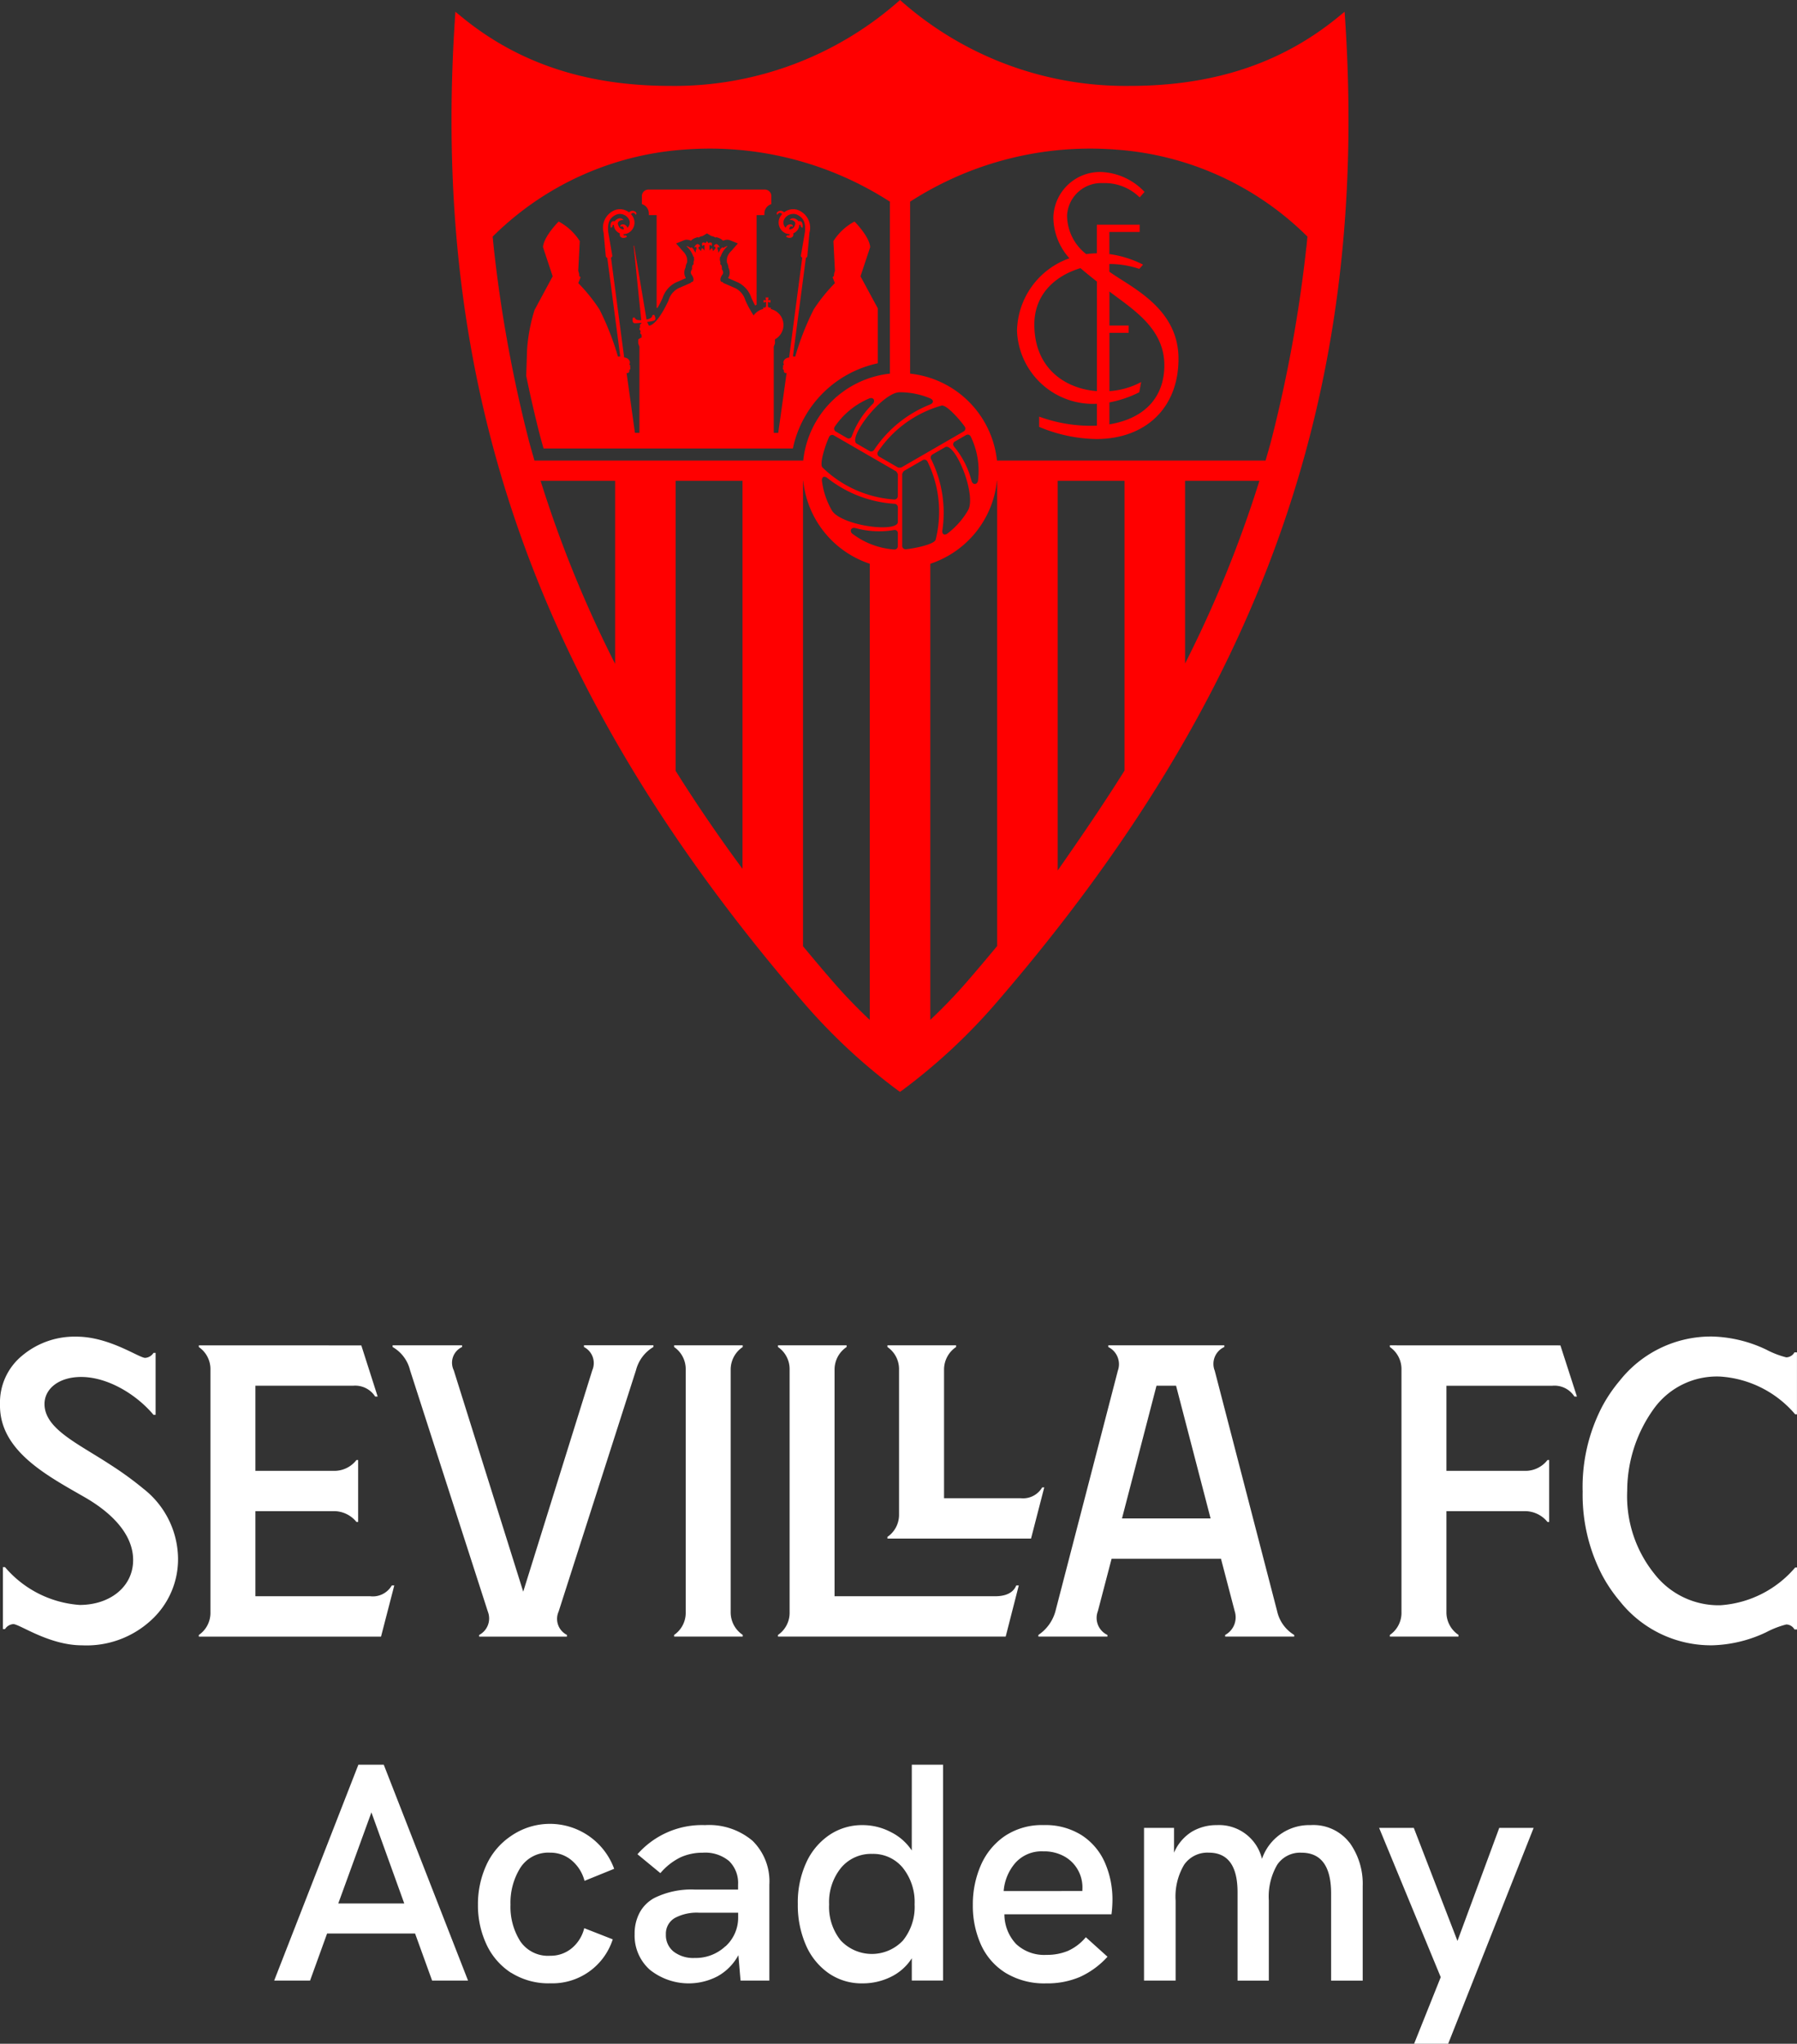 <?xml version="1.0" encoding="UTF-8"?>
<svg xmlns="http://www.w3.org/2000/svg" width="185.688" height="211.141" viewBox="0 0 185.688 211.141">
  <rect x="0" y="0" width="185.688" height="211.141" fill="#333333" stroke="none"/>
  <g id="Grupo_796" data-name="Grupo 796" transform="translate(19335.078 2109)">
    <path id="Trazado_490" data-name="Trazado 490" d="M67.046,22.077c0,.053,0,.1,0,.146h.806V31.8l.05.008.04,0c.28-.483.482-.927.517-1.006a2.728,2.728,0,0,1,1.371-1.615l1.046-.456a1.093,1.093,0,0,1-.034-1.092,1.166,1.166,0,0,1,.153-.515l.013-.234-.032-.264a1.469,1.469,0,0,0-.412-.674l-.7-.8.864-.351a.779.779,0,0,1,.227-.033,1.031,1.031,0,0,1,.439.1,1.207,1.207,0,0,1,.467-.293l.208-.07.125.038a.816.816,0,0,1,.4-.155l.46-.274.461.274a.816.816,0,0,1,.4.155l.125-.038.207.07a1.218,1.218,0,0,1,.468.293,1.153,1.153,0,0,1,.438-.1.774.774,0,0,1,.227.033l.865.351-.7.8a1.472,1.472,0,0,0-.412.673l-.032.262.013.238a1.171,1.171,0,0,1,.153.519,1.308,1.308,0,0,1,.072.179,1.045,1.045,0,0,1-.107.908l1.046.456A2.725,2.725,0,0,1,77.652,30.8c.031.067.174.383.382.764.048-.029.1-.057.148-.083V30.406l-.01-.149h.01V22.223h.805c0-.044,0-.093,0-.146a1.014,1.014,0,0,1,.717-.987V20.3a.675.675,0,0,0-.716-.716H67.046a.675.675,0,0,0-.717.716v.788a1.013,1.013,0,0,1,.717.987" transform="translate(-19335.078 -2109)" fill="red"></path>
    <path id="Trazado_491" data-name="Trazado 491" d="M55.84,45.159q.159.588.326,1.173H81.929a11.4,11.4,0,0,1,8.775-8.8V31.853l-1.787-3.307,1-3.017c-.075-1.1-1.618-2.642-1.618-2.642a5.77,5.77,0,0,0-2.181,2.023l.158,3.081a1.27,1.27,0,0,0-.1.555c-.123-.011-.131.135-.131.135l.228.568a17.134,17.134,0,0,0-2.193,2.724,28.294,28.294,0,0,0-1.911,4.87l-.234-.027,1.339-10.178a.236.236,0,0,0,.147-.161l.222-2.432a1.962,1.962,0,0,0-1.057-2.293,1.42,1.42,0,0,0-.618-.139,1.531,1.531,0,0,0-.526.093,1.584,1.584,0,0,0-.424.233.181.181,0,0,0-.019-.021.485.485,0,0,0-.684,0,.2.2,0,0,0-.056.137.19.19,0,0,0,.056.136c.244-.369.469-.112.507-.075,0,.006-.086.089-.082.1a1.38,1.38,0,0,0-.159.246,1.211,1.211,0,0,0,.558,1.62.983.983,0,0,0,.447.1h0a.1.1,0,0,1,.006.067.1.1,0,0,1-.12.071.179.179,0,0,0-.051-.007.192.192,0,0,0-.185.144c.324.226.672.1.729-.109a.458.458,0,0,0,0-.238,1.01,1.01,0,0,0,.534-.495.83.83,0,0,0,.084-.377.1.1,0,0,1,.04-.01c.055,0,.1.017.1.072a.221.221,0,0,0,.2.22c.062-.326-.025-.677-.292-.677a.451.451,0,0,0-.126.018c-.084-.175-.609-.532-.914-.121a.635.635,0,0,1,.383.053c.326.208.19.422.1.61a.529.529,0,0,1-.506.292.088.088,0,0,1-.005-.059c.013-.051.052-.384.356-.208a.193.193,0,0,0-.138-.236.511.511,0,0,0-.123-.015.483.483,0,0,0-.466.354.706.706,0,0,1-.2-.3.718.718,0,0,1,.034-.555,1.051,1.051,0,0,1,.589-.515,1.1,1.1,0,0,1,.364-.064.946.946,0,0,1,.405.09c.662.324.891.847.789,1.8l-.415,2.42a.23.23,0,0,0,.139.212L81.541,36.935a.7.7,0,0,0-.416.163c-.316.316-.117.545-.117.545L80.9,37.8l.036.108a.257.257,0,0,0,.071.342c-.07.344.273.289.273.289l-.863,6.18h-.463v-8.91l.124-.321v-.426l-.009,0a1.69,1.69,0,0,0-.418-3.133v-.15h-.223v-.079H79.35l0-.514.252.078L79.622,31l-.258.03.045-.3h-.3l.045.3L78.894,31l.015.258.252-.078,0,.514h-.079v.079h-.223v.151a1.53,1.53,0,0,0-.3.1,1.718,1.718,0,0,0-.688.566,11.556,11.556,0,0,1-.849-1.553,2.039,2.039,0,0,0-1.012-1.253l-1.3-.567c.005-.106-.169-.1-.169-.1-.269-.228.082-.718.082-.718.235-.249-.032-.592-.032-.592.04-.471-.181-.513-.181-.513.084-.142-.034-.421-.034-.421l.028-.347h.058a2.436,2.436,0,0,1,.719-1.094c-.112-.035-.471.2-.471.2,0-.262-.379.239-.329.265l-.178.221a.52.52,0,0,0-.036-.338.179.179,0,0,1-.016-.163c-.026-.223.207-.021.207-.021a.485.485,0,0,0-.326-.389c-.341.106-.241.3-.241.3.091-.127.185.122.107.206l-.24.24a.472.472,0,0,0-.09-.316.51.51,0,0,0-.256.271l0-.008,0-.515c.016-.19.22.045.22.045.177-.587-.336-.312-.336-.312l-.142-.21-.143.21s-.512-.275-.335.312c0,0,.2-.235.221-.045l0,.515,0,.008a.516.516,0,0,0-.255-.271.471.471,0,0,0-.091.316l-.24-.24c-.081-.081.016-.333.108-.206,0,0,.1-.191-.242-.3a.485.485,0,0,0-.326.389s.233-.2.207.021a.179.179,0,0,1-.016.163.514.514,0,0,0-.036.338l-.178-.221c.05-.026-.329-.527-.329-.265,0,0-.359-.233-.472-.2a2.443,2.443,0,0,1,.721,1.094H71.7l.026.347s-.116.279-.033.421c0,0-.221.042-.182.513,0,0-.265.343-.03.592,0,0,.351.49.08.718,0,0-.173,0-.168.1l-1.3.567a2.039,2.039,0,0,0-1.012,1.253s-1.1,2.5-2.021,2.613l-.178-.362-.029-.026a4.351,4.351,0,0,0,.68-.126c.382-.078.058-.619.058-.619l-.125.026-.058.013c.019.278-.335.4-.6.449l-1.286-7.628-.049.012.788,7.688c-.264.017-.617-.012-.671-.277l-.186.012s-.169.607.22.581a4.665,4.665,0,0,0,.666-.054l.012.035a.333.333,0,0,0-.145.429.291.291,0,0,0-.083.2c0,.122.091.122.091.122s.045.117.018.172a.163.163,0,0,0,.077.242s.071.126.023.162a.136.136,0,0,0,.052.121l-.385.237v.426l.124.321v8.91h-.464l-.863-6.18s.344.055.273-.289A.257.257,0,0,0,65.1,37.9l.035-.108-.107-.154s.2-.229-.116-.545a.7.7,0,0,0-.416-.163L63.136,26.619a.226.226,0,0,0,.132-.208l-.415-2.42c-.1-.958.127-1.481.79-1.8a.935.935,0,0,1,.4-.09,1.1,1.1,0,0,1,.364.064,1.056,1.056,0,0,1,.59.515.718.718,0,0,1-.167.855.483.483,0,0,0-.466-.354.511.511,0,0,0-.123.015.192.192,0,0,0-.117.089.19.19,0,0,0-.021.147c.3-.176.343.157.356.208a.088.088,0,0,1,0,.059.529.529,0,0,1-.506-.292c-.091-.188-.227-.4.1-.61a.631.631,0,0,1,.382-.053c-.305-.411-.83-.054-.914.121a.446.446,0,0,0-.126-.018c-.267,0-.354.351-.291.677a.222.222,0,0,0,.2-.22c0-.055.039-.072.094-.072a.1.1,0,0,1,.041.01.829.829,0,0,0,.083.377,1.006,1.006,0,0,0,.534.495.469.469,0,0,0,0,.238c.056.213.405.335.729.109a.191.191,0,0,0-.185-.144.179.179,0,0,0-.051.007.1.1,0,0,1-.12-.071.1.1,0,0,1,.007-.067h0a.99.99,0,0,0,.448-.1,1.21,1.21,0,0,0,.556-1.62,1.364,1.364,0,0,0-.157-.246c0-.011-.088-.094-.083-.1.038-.037.263-.294.507.075a.194.194,0,0,0,0-.273.486.486,0,0,0-.685,0L65,21.939a1.569,1.569,0,0,0-.424-.233,1.531,1.531,0,0,0-.526-.093,1.42,1.42,0,0,0-.618.139,1.963,1.963,0,0,0-1.058,2.293l.223,2.432a.242.242,0,0,0,.155.165l1.339,10.174-.234.027a28.38,28.38,0,0,0-1.911-4.87,17.192,17.192,0,0,0-2.193-2.724l.227-.568s-.008-.146-.13-.135a1.27,1.27,0,0,0-.1-.555l.158-3.081a5.768,5.768,0,0,0-2.182-2.023s-1.543,1.545-1.618,2.642l1,3.017L55.237,32.02a17.77,17.77,0,0,0-.773,4.09l-.089,2.719c.447,2.166.934,4.288,1.465,6.33" transform="translate(-19335.078 -2109)" fill="red"></path>
    <path id="Trazado_492" data-name="Trazado 492" d="M114.632,28.073v-.8a9.625,9.625,0,0,1,3.094.505l.387-.441a11,11,0,0,0-3.481-1.09V23.967h3.132v-.755h-4.425v2.959a8.817,8.817,0,0,0-1.1.081,5.091,5.091,0,0,1-1.976-4.014,3.534,3.534,0,0,1,3.715-3.32,5.143,5.143,0,0,1,3.788,1.475l.5-.567a6.494,6.494,0,0,0-4.488-2.057,4.827,4.827,0,0,0-4.932,4.658,6.385,6.385,0,0,0,1.659,4.255,8.114,8.114,0,0,0-5.415,7.5,7.852,7.852,0,0,0,8.253,7.532v2.262a15.566,15.566,0,0,1-5.966-.935V44.1a15.821,15.821,0,0,0,5.9,1.257c5.054,0,8.5-3.167,8.5-8.295,0-5.252-4.891-7.365-7.14-8.989m-1.293,12.334c-3.3-.244-6.463-2.379-6.463-6.877,0-3.119,2.136-5.034,4.766-5.828.476.409,1.037.862,1.7,1.389Zm1.293,3.431V41.573a11.619,11.619,0,0,0,3.083-1.047l.2-1.057a8.081,8.081,0,0,1-3.281.939V34.386h1.989v-.755h-1.989V30.118c2.451,1.862,5.675,3.809,5.675,7.621,0,3.017-1.726,5.437-5.675,6.1" transform="translate(-19335.078 -2109)" fill="red"></path>
    <path id="Trazado_493" data-name="Trazado 493" d="M139,2.085l-.058-.871-.676.553c-5.847,4.783-12.89,7.108-21.532,7.108A35.059,35.059,0,0,1,93.3.267L93,0l-.3.267A35.061,35.061,0,0,1,69.264,8.875c-8.642,0-15.686-2.325-21.533-7.108l-.676-.553L47,2.085C44.487,40.612,55.679,72,83.287,103.872a60.33,60.33,0,0,0,9.454,8.747l.258.18.26-.181a60.322,60.322,0,0,0,9.452-8.746C130.319,72,141.511,40.612,139,2.085M92.976,40.524a8.055,8.055,0,0,1,3.131.627c.187.078.3.2.294.328s-.117.245-.306.315a12.447,12.447,0,0,0-5.771,4.681.359.359,0,0,1-.308.163.319.319,0,0,1-.161-.042l-1.333-.769c-.166-.1-.2-.325-.107-.681.4-1.489,3.1-4.623,4.561-4.622m-4.961,4.54a.326.326,0,0,1-.306.237.383.383,0,0,1-.193-.055l-1.151-.664a.342.342,0,0,1-.113-.494,8.114,8.114,0,0,1,3.532-2.912.575.575,0,0,1,.222-.05.3.3,0,0,1,.3.179.409.409,0,0,1-.14.436,9.03,9.03,0,0,0-2.146,3.323m-33.381.422a142.348,142.348,0,0,1-3.62-19.92c-.037-.374-.077-.748-.11-1.123A31.157,31.157,0,0,1,70.6,15.462a34.329,34.329,0,0,1,21.355,5.374V38.6A10.1,10.1,0,0,0,83,47.581H55.226c-.2-.7-.4-1.4-.592-2.1m8.927,23.1a122.564,122.564,0,0,1-7.7-18.912h7.7ZM76.724,89.76q-3.729-5.048-6.908-10.122V49.672h6.908Zm13.152,15.609c-1.2-1.131-2.5-2.455-3.781-3.93q-1.6-1.844-3.117-3.686V49.672H83a10.111,10.111,0,0,0,6.874,8.568Zm2.9-48.946a.341.341,0,0,1-.344.346h-.027a8.128,8.128,0,0,1-4.286-1.6.4.4,0,0,1-.191-.432.321.321,0,0,1,.325-.2.62.62,0,0,1,.166.023,9.033,9.033,0,0,0,2.432.328,8.659,8.659,0,0,0,1.519-.13.412.412,0,0,1,.078-.007.32.32,0,0,1,.328.347Zm0-2.49c0,.338-.589.541-1.574.541-1.959,0-4.677-.764-5.244-1.746A8.082,8.082,0,0,1,84.937,49.7a.471.471,0,0,1,.077-.369.229.229,0,0,1,.175-.077.522.522,0,0,1,.312.136,12.452,12.452,0,0,0,6.938,2.658.365.365,0,0,1,.34.346Zm0-2.675a.356.356,0,0,1-.35.346,11.77,11.77,0,0,1-7.44-3.313c-.358-.389.374-2.5.692-3.16a.343.343,0,0,1,.31-.2.353.353,0,0,1,.175.047L92.605,48.7a.823.823,0,0,1,.174.3Zm.186-2.948a.633.633,0,0,1-.173-.017l-1.955-1.129a.351.351,0,0,1-.157-.214.346.346,0,0,1,.034-.263A11.769,11.769,0,0,1,97.3,41.9a.181.181,0,0,1,.048-.005c.586,0,2,1.675,2.341,2.184a.34.34,0,0,1-.113.494L93.14,48.292a.6.6,0,0,1-.175.018m3.244-.881a.365.365,0,0,1,.128-.468l1.333-.769a.279.279,0,0,1,.142-.039c.293,0,.7.413,1.114,1.132.979,1.7,1.677,4.432,1.111,5.416a8.083,8.083,0,0,1-2.112,2.4.523.523,0,0,1-.3.123.229.229,0,0,1-.181-.08.46.46,0,0,1-.063-.376,12.461,12.461,0,0,0-1.168-7.338m2.376-1.3a.324.324,0,0,1,.091-.522l1.151-.665A.352.352,0,0,1,100,44.9a.342.342,0,0,1,.309.2,8.135,8.135,0,0,1,.756,4.515c-.033.266-.19.385-.333.385-.125,0-.281-.089-.346-.341a9.041,9.041,0,0,0-1.8-3.521M93.57,56.741a.341.341,0,0,1-.343-.345V48.96a.839.839,0,0,1,.172-.3l1.955-1.128a.324.324,0,0,1,.166-.044.357.357,0,0,1,.309.175,11.776,11.776,0,0,1,.852,8.1c-.158.5-2.352.925-3.083.979Zm9.469,40.99q-1.532,1.853-3.136,3.708a54.273,54.273,0,0,1-3.772,3.921V58.243a10.112,10.112,0,0,0,6.884-8.571h.024ZM116.2,79.609c-2.12,3.387-4.422,6.759-6.907,10.321V49.672H116.2Zm6.255-11.06V49.672h7.681a122.488,122.488,0,0,1-7.681,18.877M134.99,25.517a142.174,142.174,0,0,1-3.647,20.048q-.276,1.011-.57,2.017H103.019A10.1,10.1,0,0,0,94.044,38.6V20.836A34.329,34.329,0,0,1,115.4,15.462a31.157,31.157,0,0,1,19.7,8.981c-.032.36-.07.716-.1,1.074" transform="translate(-19335.078 -2109)" fill="red"></path>
    <path id="Trazado_494" data-name="Trazado 494" d="M38.292,164.906H26.39v-8.79h8.038a3,3,0,0,1,2.407,1.117h.172v-6.4h-.172a2.883,2.883,0,0,1-2.407,1.118H26.39v-8.791h10.1a2.446,2.446,0,0,1,2.278,1.118h.258l-1.691-5.287H20.545v.171a2.769,2.769,0,0,1,1.2,2.365v25.019a2.768,2.768,0,0,1-1.2,2.364v.172H39.371l1.37-5.288h-.257a2.262,2.262,0,0,1-2.192,1.117" transform="translate(-19335.078 -2109)" fill="#fff"></path>
    <path id="Trazado_495" data-name="Trazado 495" d="M60.341,139.158a1.868,1.868,0,0,1,.86,2.407l-7.135,22.87-7.178-22.87a1.792,1.792,0,0,1,.859-2.407v-.172H40.569v.172a3.8,3.8,0,0,1,1.805,2.407L50.412,166.5a1.929,1.929,0,0,1-.9,2.407v.172h9.07V168.9a1.852,1.852,0,0,1-.859-2.407l7.994-24.933a3.92,3.92,0,0,1,1.805-2.407v-.172H60.341Z" transform="translate(-19335.078 -2109)" fill="#fff"></path>
    <path id="Trazado_496" data-name="Trazado 496" d="M69.656,139.158a2.768,2.768,0,0,1,1.2,2.364v25.019a2.767,2.767,0,0,1-1.2,2.364v.172h7.092V168.9a2.8,2.8,0,0,1-1.246-2.364V141.522a2.806,2.806,0,0,1,1.246-2.364v-.172H69.656Z" transform="translate(-19335.078 -2109)" fill="#fff"></path>
    <path id="Trazado_497" data-name="Trazado 497" d="M102.823,164.907H86.237V141.522a2.8,2.8,0,0,1,1.246-2.364v-.172H80.391v.172a2.767,2.767,0,0,1,1.2,2.364v25.019a2.767,2.767,0,0,1-1.2,2.364v.172h23.528l1.354-5.287h-.258c-.3.731-1.031,1.117-2.192,1.117" transform="translate(-19335.078 -2109)" fill="#fff"></path>
    <path id="Trazado_498" data-name="Trazado 498" d="M107.694,153.66a2.29,2.29,0,0,1-2.235,1.118H97.55V141.522a2.806,2.806,0,0,1,1.246-2.364v-.172H91.7v.172a2.768,2.768,0,0,1,1.2,2.364v14.889a2.766,2.766,0,0,1-1.2,2.364v.172h14.84l1.365-5.287Z" transform="translate(-19335.078 -2109)" fill="#fff"></path>
    <path id="Trazado_499" data-name="Trazado 499" d="M131.97,166.455l-6.448-24.846a1.911,1.911,0,0,1,.99-2.451v-.172H114.519v.172a1.981,1.981,0,0,1,.989,2.451l-6.448,24.846a4.321,4.321,0,0,1-1.762,2.451v.171h7.135v-.171a1.945,1.945,0,0,1-.989-2.451l1.418-5.416h11.306l1.418,5.416a2.071,2.071,0,0,1-.989,2.451v.171h7.136v-.171a3.838,3.838,0,0,1-1.763-2.451m-16.032-9.586,3.567-13.713h2.02l3.568,13.713Z" transform="translate(-19335.078 -2109)" fill="#fff"></path>
    <path id="Trazado_500" data-name="Trazado 500" d="M143.617,138.986v.172a2.767,2.767,0,0,1,1.2,2.364v25.019a2.767,2.767,0,0,1-1.2,2.364v.172h7.092V168.9a2.8,2.8,0,0,1-1.246-2.364V156.117H157.5a3,3,0,0,1,2.407,1.117h.172v-6.4h-.172a2.882,2.882,0,0,1-2.407,1.118h-8.037v-8.791h10.95a2.445,2.445,0,0,1,2.277,1.117h.258l-1.708-5.287Z" transform="translate(-19335.078 -2109)" fill="#fff"></path>
    <path id="Trazado_501" data-name="Trazado 501" d="M14.788,153.774a34.762,34.762,0,0,0-3.31-2.407c-3.4-2.235-6.878-3.74-6.878-6.32,0-1.59,1.505-2.794,3.784-2.794,2.751,0,5.715,1.806,7.478,3.912h.216v-6.4h-.216a1.1,1.1,0,0,1-.86.516c-.644,0-3.7-2.192-7.092-2.192a8.412,8.412,0,0,0-5.587,1.934A6.264,6.264,0,0,0,0,145.091c-.085,4.857,5.029,7.436,8.9,9.672,2.708,1.59,4.857,3.783,4.857,6.4,0,2.794-2.429,4.643-5.524,4.643A11.16,11.16,0,0,1,.517,161.9H.3v6.4H.517a1.106,1.106,0,0,1,.86-.515c.644,0,3.7,2.192,7.092,2.192a9.841,9.841,0,0,0,7.178-2.622,8.524,8.524,0,0,0,2.751-6.4,9.27,9.27,0,0,0-3.61-7.179" transform="translate(-19335.078 -2109)" fill="#fff"></path>
    <path id="Trazado_502" data-name="Trazado 502" d="M163.54,154.031a18.029,18.029,0,0,0,2.008,8.688,15.394,15.394,0,0,0,1.831,2.7,12.017,12.017,0,0,0,9.56,4.556,13.747,13.747,0,0,0,5.575-1.353,9.36,9.36,0,0,1,2.067-.8.994.994,0,0,1,.847.516h.26v-6.4H185.5a11.111,11.111,0,0,1-7.734,3.9,8.4,8.4,0,0,1-6.823-3.258,12.771,12.771,0,0,1-2.8-8.555,14.546,14.546,0,0,1,2.8-8.555,8.024,8.024,0,0,1,6.823-3.258,11.111,11.111,0,0,1,7.734,3.9h.184v-6.4h-.26a.994.994,0,0,1-.847.516,9.36,9.36,0,0,1-2.067-.8,13.747,13.747,0,0,0-5.575-1.353,12.017,12.017,0,0,0-9.56,4.556,15.4,15.4,0,0,0-1.831,2.7,18.029,18.029,0,0,0-2.008,8.688" transform="translate(-19335.078 -2109)" fill="#fff"></path>
    <path id="Trazado_503" data-name="Trazado 503" d="M48.363,204.613H44.651l-1.76-4.864H33.8l-1.76,4.864H28.331l8.7-22.3h2.624Zm-9.984-17.376-3.424,9.408h6.817Z" transform="translate(-19335.078 -2109)" fill="#fff"></path>
    <path id="Trazado_504" data-name="Trazado 504" d="M52.795,203.8a6.99,6.99,0,0,1-2.544-2.96,9.5,9.5,0,0,1-.864-4.063,9.7,9.7,0,0,1,.847-4.048,7.214,7.214,0,0,1,2.529-3.025,7.068,7.068,0,0,1,10.7,3.361L60.4,194.309a4.117,4.117,0,0,0-1.344-2.128,3.391,3.391,0,0,0-2.208-.784,3.434,3.434,0,0,0-3.072,1.551,6.8,6.8,0,0,0-1.025,3.825,6.628,6.628,0,0,0,1.009,3.775,3.457,3.457,0,0,0,3.088,1.5,3.414,3.414,0,0,0,2.223-.769,3.889,3.889,0,0,0,1.3-2.08l2.945,1.153a6.551,6.551,0,0,1-6.432,4.543,7.261,7.261,0,0,1-4.08-1.1" transform="translate(-19335.078 -2109)" fill="#fff"></path>
    <path id="Trazado_505" data-name="Trazado 505" d="M77.755,190.165a5.869,5.869,0,0,1,1.744,4.528v9.92H76.523l-.224-2.624a5.452,5.452,0,0,1-2.176,2.192,6.432,6.432,0,0,1-6.976-.688,4.713,4.713,0,0,1-1.568-3.68,4.57,4.57,0,0,1,.528-2.24,3.751,3.751,0,0,1,1.52-1.5,8.614,8.614,0,0,1,4.16-.864h4.48v-.512a3.161,3.161,0,0,0-.928-2.432,3.855,3.855,0,0,0-2.72-.864,5.517,5.517,0,0,0-2.3.479,6.418,6.418,0,0,0-2.08,1.633l-2.368-1.952a8.86,8.86,0,0,1,6.976-3.009,6.955,6.955,0,0,1,4.912,1.617m-2.784,10.9a4,4,0,0,0,1.3-3.04V197.6H72.235a4.821,4.821,0,0,0-2.5.544,1.871,1.871,0,0,0-.928,1.7,2.175,2.175,0,0,0,.8,1.776,3.331,3.331,0,0,0,2.176.656,4.478,4.478,0,0,0,3.184-1.216" transform="translate(-19335.078 -2109)" fill="#fff"></path>
    <path id="Trazado_506" data-name="Trazado 506" d="M94.219,182.309h3.233v22.3H94.219v-2.3a5.326,5.326,0,0,1-2.192,1.935,6.573,6.573,0,0,1-2.9.657,5.977,5.977,0,0,1-3.536-1.073,6.86,6.86,0,0,1-2.336-2.927,10.318,10.318,0,0,1-.816-4.193,9.866,9.866,0,0,1,.88-4.3,6.881,6.881,0,0,1,2.4-2.848,6.029,6.029,0,0,1,3.408-1.009,6.277,6.277,0,0,1,2.928.721,5.541,5.541,0,0,1,2.16,1.9Zm-.912,18.16a5.516,5.516,0,0,0,1.2-3.729,5.655,5.655,0,0,0-1.216-3.776,3.95,3.95,0,0,0-3.168-1.439,4.029,4.029,0,0,0-3.216,1.439,5.605,5.605,0,0,0-1.232,3.776,5.516,5.516,0,0,0,1.2,3.729,4.411,4.411,0,0,0,6.432,0" transform="translate(-19335.078 -2109)" fill="#fff"></path>
    <path id="Trazado_507" data-name="Trazado 507" d="M114.86,197.765H103.788A4.473,4.473,0,0,0,105,200.837a4.237,4.237,0,0,0,3.136,1.12,5.641,5.641,0,0,0,2.225-.416,5.16,5.16,0,0,0,1.84-1.408l2.24,2.016a8.708,8.708,0,0,1-2.832,2.08,8.58,8.58,0,0,1-3.5.672,7.683,7.683,0,0,1-4.208-1.088,6.635,6.635,0,0,1-2.544-2.927,9.772,9.772,0,0,1-.832-4.081,10.1,10.1,0,0,1,.815-4.08A7.06,7.06,0,0,1,103.8,189.7a6.891,6.891,0,0,1,4.048-1.152,7,7,0,0,1,3.937,1.056,6.45,6.45,0,0,1,2.383,2.816,9.483,9.483,0,0,1,.784,3.9,11.833,11.833,0,0,1-.1,1.44m-3.009-2.4v-.128a3.691,3.691,0,0,0-.4-1.935,3.621,3.621,0,0,0-1.393-1.473,4.257,4.257,0,0,0-2.239-.56,3.629,3.629,0,0,0-2.9,1.2,5.027,5.027,0,0,0-1.2,2.9Z" transform="translate(-19335.078 -2109)" fill="#fff"></path>
    <path id="Trazado_508" data-name="Trazado 508" d="M139.451,190.357a7.27,7.27,0,0,1,1.36,4.5v9.76h-3.264v-8.992q0-4.224-3.072-4.224a2.849,2.849,0,0,0-2.5,1.248,6.535,6.535,0,0,0-.864,3.712v8.256h-3.232v-9.12q0-4.1-2.976-4.1a2.92,2.92,0,0,0-2.544,1.248,6.439,6.439,0,0,0-.88,3.712v8.256h-3.264V188.836h3.1V191.4a4.734,4.734,0,0,1,1.856-2.176,4.987,4.987,0,0,1,2.56-.673,4.561,4.561,0,0,1,4.672,3.489,5.158,5.158,0,0,1,5.024-3.489,4.712,4.712,0,0,1,4.016,1.809" transform="translate(-19335.078 -2109)" fill="#fff"></path>
    <path id="Trazado_509" data-name="Trazado 509" d="M149.643,211.141h-3.521l2.752-6.88-6.367-15.425h3.584l4.512,11.681,4.32-11.681h3.552Z" transform="translate(-19335.078 -2109)" fill="#fff"></path>
  </g>
</svg>
